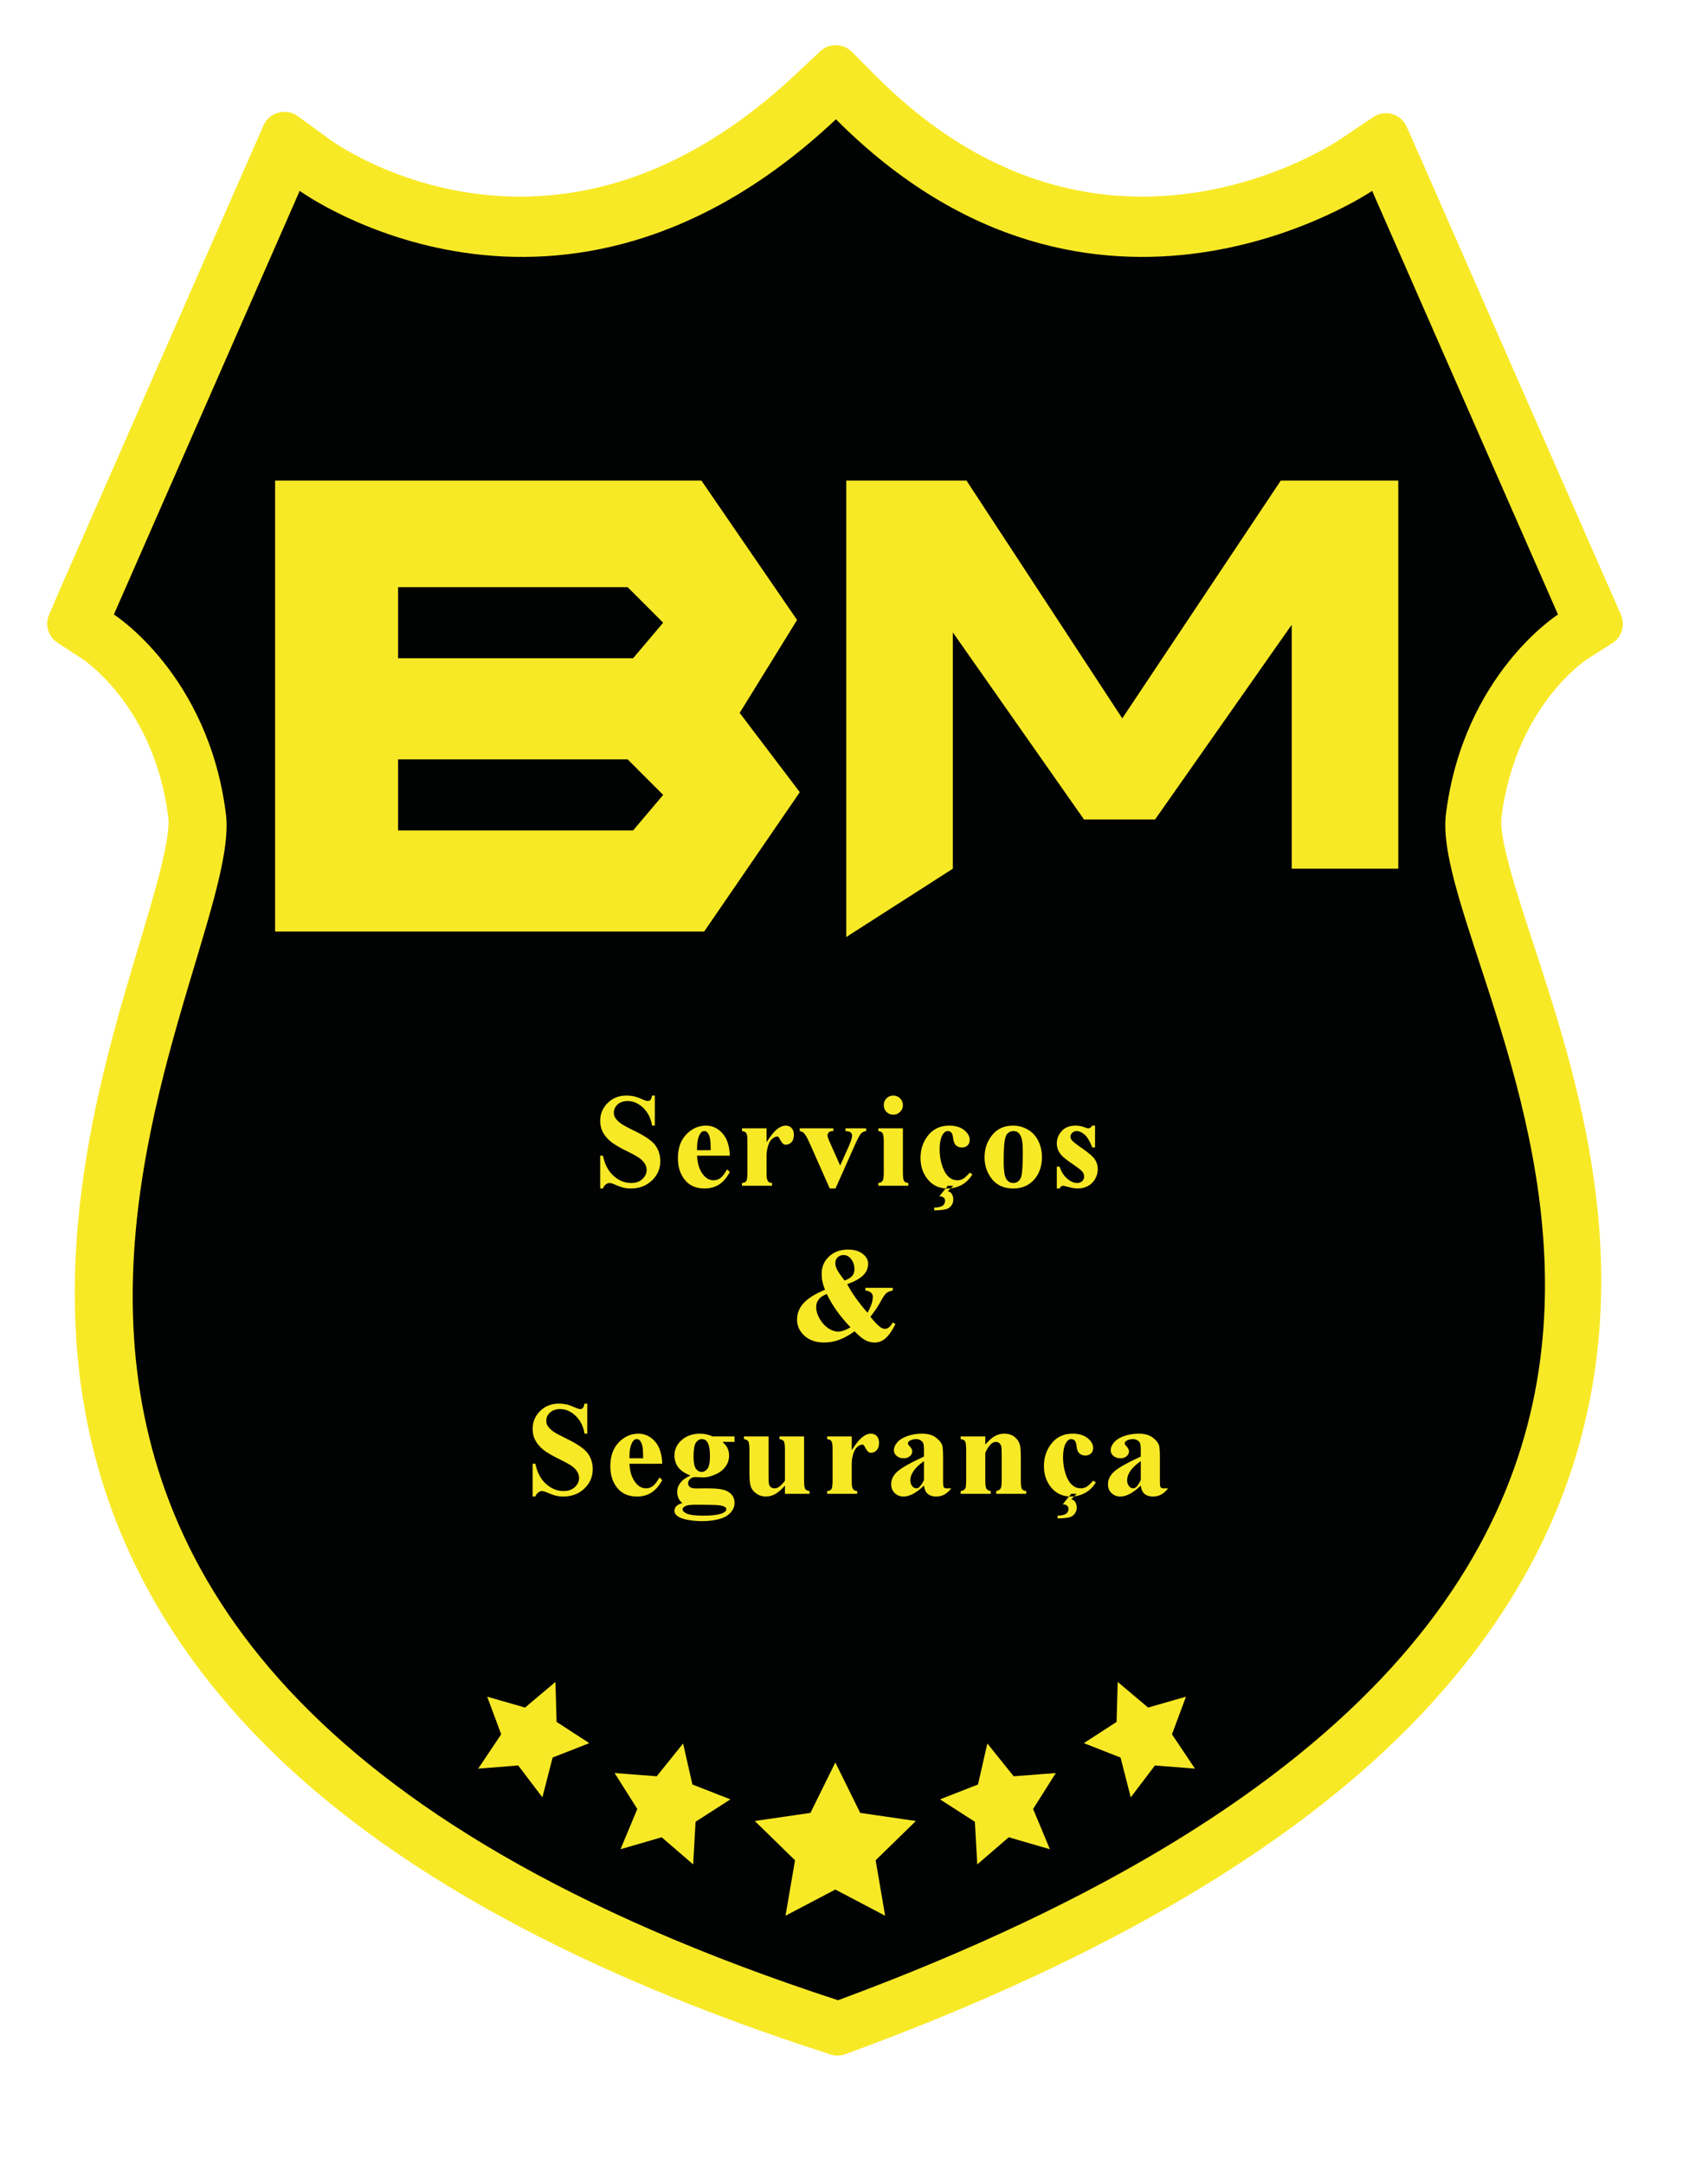 <?xml version="1.0" encoding="utf-8"?>
<!-- Generator: Adobe Illustrator 25.4.1, SVG Export Plug-In . SVG Version: 6.00 Build 0)  -->
<svg version="1.1" id="Layer_1" xmlns="http://www.w3.org/2000/svg" xmlns:xlink="http://www.w3.org/1999/xlink" x="0px" y="0px"
	 viewBox="0 0 300 380" style="enable-background:new 0 0 300 380;" xml:space="preserve">
<style type="text/css">
	.st0{fill:#F8E926;}
	.st1{fill-rule:evenodd;clip-rule:evenodd;fill:#010202;}
</style>
<path class="st0" d="M147.11,361c-0.42,0-0.84-0.07-1.24-0.2l-1.98-0.65c-36.82-11.99-66.21-27-87.33-44.61
	c-18.7-15.58-31.52-33.66-38.09-53.73c-11.91-36.35-1.17-72.14,5.94-95.83c2.63-8.76,5.61-18.7,5.15-22.43
	c-2.42-19.36-14.66-27.54-15.18-27.88l-4.27-2.78c-1.63-1.06-2.26-3.14-1.49-4.93l2.01-4.68l35.65-81.25
	c0.49-1.11,1.45-1.94,2.62-2.25c0.34-0.09,0.7-0.14,1.05-0.14c0.84,0,1.66,0.26,2.35,0.76l6.03,4.38c0.54,0.38,13.83,9.75,33,9.75
	c0,0,0,0,0.01,0c16.97,0,33.27-7.24,48.46-21.52l4.25-3.99c0.77-0.73,1.76-1.09,2.74-1.09c1.03,0,2.06,0.39,2.84,1.18l4.11,4.13
	c14.07,14.13,29.85,21.29,46.9,21.29c19.58,0,33.99-9.55,34.6-9.96l5.96-4.01c0.67-0.45,1.45-0.68,2.23-0.68
	c0.37,0,0.75,0.05,1.11,0.16c1.14,0.33,2.07,1.14,2.55,2.23l2.9,6.57l34.72,79.13c0.79,1.81,0.15,3.93-1.52,4.99l-4.36,2.76
	c-0.47,0.31-12.69,8.5-15.11,27.83c-0.46,3.67,2.69,13.28,5.46,21.75c7.87,24.03,18.65,56.93,6.83,92.88
	c-6.48,19.71-19.25,37.84-37.96,53.9c-21.11,18.12-50.57,34.25-87.56,47.93l-1.96,0.72C148.05,360.92,147.58,361,147.11,361z"/>
<path class="st1" d="M69.92,103.12v12.48h41.28l5.28-6.24l-6.24-6.24H69.92z M69.92,133.36v12.48h41.28l5.28-6.24l-6.24-6.24H69.92z
	 M122.43,202h2.4c0-1.1-0.05-1.85-0.16-2.25c-0.1-0.4-0.26-0.71-0.48-0.93c-0.12-0.12-0.28-0.18-0.49-0.18
	c-0.31,0-0.56,0.17-0.75,0.52c-0.35,0.6-0.52,1.43-0.52,2.48V202z M178.78,198.86c-0.2-0.15-0.47-0.22-0.79-0.22
	c-0.4,0-0.73,0.14-1.01,0.41c-0.29,0.28-0.47,0.82-0.56,1.63c-0.09,0.81-0.13,1.94-0.13,3.38c0,0.77,0.05,1.49,0.16,2.15
	c0.09,0.51,0.27,0.89,0.54,1.15c0.28,0.27,0.6,0.4,0.96,0.4c0.34,0,0.63-0.09,0.87-0.27c0.3-0.24,0.49-0.58,0.6-1.01
	c0.15-0.68,0.23-2.05,0.23-4.12c0-1.22-0.08-2.05-0.23-2.51C179.27,199.41,179.06,199.07,178.78,198.86z M149.39,233.1
	c-1.81-1.88-3.21-3.83-4.17-5.85c-0.62,0.26-1.06,0.53-1.31,0.82c-0.37,0.43-0.55,0.9-0.55,1.42c0,0.72,0.2,1.43,0.62,2.14
	c0.42,0.7,0.92,1.25,1.5,1.64c0.59,0.39,1.17,0.58,1.76,0.58c0.28,0,0.61-0.06,0.97-0.19C148.57,233.54,148.96,233.35,149.39,233.1z
	 M147.01,222.93c0.18,0.39,0.63,1.04,1.34,1.96c0.68-0.27,1.14-0.55,1.38-0.87c0.23-0.3,0.35-0.68,0.35-1.11
	c0-0.78-0.25-1.43-0.73-1.97c-0.33-0.35-0.73-0.53-1.2-0.53c-0.39,0-0.73,0.13-1.01,0.39c-0.28,0.25-0.42,0.6-0.42,1.03
	C146.72,222.18,146.81,222.54,147.01,222.93z M110.56,256.1h2.4c0-1.1-0.05-1.85-0.15-2.25c-0.11-0.41-0.27-0.72-0.48-0.93
	c-0.12-0.12-0.29-0.18-0.5-0.18c-0.31,0-0.55,0.17-0.75,0.51c-0.34,0.61-0.52,1.44-0.52,2.49V256.1z M126.29,264.35
	c-0.48-0.06-1.76-0.09-3.84-0.09c-0.91,0-1.51,0.04-1.8,0.14c-0.51,0.16-0.75,0.39-0.75,0.68c0,0.28,0.25,0.53,0.78,0.76
	c0.52,0.22,1.5,0.34,2.94,0.34c1.23,0,2.19-0.11,2.9-0.3c0.7-0.21,1.06-0.5,1.06-0.86c0-0.13-0.07-0.25-0.21-0.34
	C127.13,264.52,126.77,264.41,126.29,264.35z M124.22,253.23c-0.22-0.33-0.54-0.49-0.95-0.49c-0.4,0-0.75,0.2-1.03,0.6
	c-0.29,0.4-0.42,1.23-0.42,2.49c0,1.02,0.13,1.72,0.41,2.1c0.28,0.38,0.61,0.57,0.99,0.57c0.42,0,0.76-0.19,1.05-0.57
	c0.28-0.37,0.43-1.11,0.43-2.19C124.7,254.51,124.54,253.68,124.22,253.23z M161.02,261.38c0.36,0,0.79-0.48,1.27-1.44v-3.34
	c-0.88,0.61-1.54,1.27-1.97,1.96c-0.29,0.48-0.43,0.95-0.43,1.42c0,0.4,0.12,0.74,0.36,1.04
	C160.43,261.26,160.69,261.38,161.02,261.38z M199.1,261.38c0.36,0,0.79-0.48,1.27-1.44v-3.34c-0.89,0.61-1.55,1.27-1.98,1.96
	c-0.28,0.48-0.42,0.95-0.42,1.42c0,0.4,0.12,0.74,0.36,1.04C198.51,261.26,198.77,261.38,199.1,261.38z M20,107.92
	c0,0,16.62,10.52,19.68,35.04c3.69,29.55-82.56,146.4,107.52,208.32c192-71.04,103.08-178.77,106.77-208.32
	c3.07-24.52,19.68-35.04,19.68-35.04l-32.64-74.4c0,0-48.69,33.12-94.18-12.57C98.24,66.64,52.64,33.52,52.64,33.52L20,107.92z
	 M48.32,84.4h74.88l16.8,24.48l-10.08,16.32l10.56,13.92l-16.8,24.48H48.32V84.4z M148.64,84.4h21.12l27.36,41.76l27.84-41.76h20.64
	v68.16h-18.72v-42.84l-24,34.2H190.4l-23.04-32.86v41.5l-18.72,12V84.4z M146.72,309.52l4.37,8.86l9.78,1.42l-7.07,6.9l1.67,9.74
	l-8.75-4.6l-8.75,4.6l1.67-9.74l-7.07-6.9l9.78-1.42L146.72,309.52z M119.98,306.19l1.64,7.2l6.67,2.61l-6.12,3.94l-0.42,7.49
	l-5.53-4.77l-7.23,2.1l2.95-7.07l-3.99-6.31l7.4,0.57L119.98,306.19z M173.42,306.19l4.63,5.76l7.4-0.57l-3.99,6.31l2.95,7.07
	l-7.23-2.1l-5.53,4.77l-0.42-7.49l-6.12-3.94l6.67-2.61L173.42,306.19z M97.56,295.38l0.2,7.02l5.75,3.73l-6.45,2.53l-1.79,6.99
	l-4.25-5.6l-7.03,0.56l4.04-6.03l-2.46-6.61l6.65,1.91L97.56,295.38z M196.32,295.38l5.34,4.5l6.65-1.91l-2.46,6.61l4.04,6.03
	l-7.03-0.56l-4.25,5.6l-1.79-6.99l-6.45-2.53l5.75-3.73L196.32,295.38z M114.54,192.4h0.48v5.28h-0.48
	c-0.22-1.3-0.74-2.34-1.58-3.14c-0.84-0.78-1.74-1.18-2.7-1.18c-0.75,0-1.35,0.21-1.79,0.61c-0.43,0.42-0.65,0.89-0.65,1.42
	c0,0.35,0.07,0.65,0.24,0.91c0.22,0.36,0.57,0.7,1.06,1.05c0.36,0.25,1.18,0.7,2.47,1.33c1.81,0.88,2.99,1.72,3.56,2.52
	c0.55,0.8,0.83,1.71,0.83,2.74c0,1.31-0.49,2.43-1.46,3.37c-0.98,0.94-2.22,1.41-3.72,1.41c-0.47,0-0.91-0.05-1.33-0.15
	c-0.42-0.11-0.95-0.3-1.58-0.58c-0.35-0.15-0.64-0.23-0.87-0.23c-0.19,0-0.39,0.08-0.6,0.24c-0.22,0.16-0.39,0.39-0.52,0.72h-0.48
	v-5.76h0.48c0.33,1.56,0.96,2.75,1.9,3.57c0.93,0.83,1.95,1.23,3.03,1.23c0.84,0,1.5-0.22,2-0.69c0.49-0.46,0.75-0.99,0.75-1.61
	c0-0.35-0.1-0.7-0.29-1.04c-0.2-0.34-0.5-0.67-0.89-0.97c-0.4-0.3-1.09-0.7-2.1-1.19c-1.41-0.69-2.41-1.27-3.01-1.76
	c-0.6-0.49-1.07-1.04-1.39-1.64c-0.32-0.6-0.48-1.27-0.48-2c0-1.23,0.43-2.29,1.31-3.15c0.88-0.88,1.99-1.31,3.32-1.31
	c0.48,0,0.96,0.06,1.41,0.16c0.35,0.1,0.78,0.24,1.27,0.47c0.5,0.23,0.85,0.33,1.04,0.33c0.2,0,0.35-0.05,0.46-0.16
	S114.44,192.82,114.54,192.4z M126.88,199.01c0.81,0.89,1.25,2.21,1.31,3.95h-5.76c0.06,1.42,0.43,2.54,1.1,3.37
	c0.5,0.63,1.11,0.95,1.82,0.95c0.44,0,0.85-0.14,1.21-0.41c0.36-0.28,0.74-0.78,1.15-1.51l0.48,0.48c-0.59,1.05-1.24,1.79-1.96,2.23
	c-0.72,0.43-1.54,0.65-2.48,0.65c-1.62,0-2.85-0.59-3.67-1.79c-0.68-0.95-1.01-2.13-1.01-3.56c0-1.74,0.49-3.12,1.47-4.14
	c0.98-1.03,2.14-1.55,3.47-1.55C125.11,197.68,126.07,198.13,126.88,199.01z M130.32,198.16h4.32v2.44c0.7-1.11,1.31-1.87,1.84-2.29
	c0.52-0.42,1.03-0.63,1.52-0.63c0.44,0,0.78,0.14,1.04,0.43c0.27,0.28,0.4,0.68,0.4,1.2c0,0.55-0.14,0.98-0.42,1.28
	s-0.62,0.45-1.02,0.45c-0.31,0-0.59-0.2-0.82-0.62c-0.24-0.42-0.37-0.66-0.42-0.71c-0.06-0.07-0.12-0.11-0.2-0.11
	c-0.25,0-0.49,0.07-0.7,0.23c-0.36,0.23-0.63,0.56-0.81,1c-0.27,0.67-0.41,1.41-0.41,2.21v2.22v0.58c0,0.57,0.02,0.94,0.05,1.09
	c0.06,0.27,0.16,0.48,0.28,0.6c0.12,0.13,0.33,0.2,0.63,0.23v0.48h-5.28v-0.48c0.38-0.03,0.62-0.15,0.76-0.34
	c0.13-0.2,0.2-0.72,0.2-1.58v-5.28c0-0.63-0.03-1.04-0.07-1.21c-0.06-0.23-0.15-0.39-0.27-0.49c-0.12-0.11-0.33-0.18-0.62-0.22
	V198.16z M146.75,208.72h-1.01l-3.47-7.82c-0.43-0.98-0.78-1.6-1.02-1.86c-0.18-0.2-0.43-0.33-0.78-0.4v-0.48h5.9v0.48
	c-0.36,0-0.61,0.06-0.74,0.18c-0.19,0.16-0.28,0.35-0.28,0.56c0,0.26,0.17,0.74,0.51,1.47l1.71,3.84l1.49-3.32
	c0.4-0.92,0.61-1.58,0.61-1.96c0-0.22-0.09-0.4-0.27-0.54c-0.17-0.13-0.47-0.22-0.9-0.23v-0.48h3.63v0.48
	c-0.34,0.04-0.62,0.17-0.83,0.36c-0.22,0.2-0.54,0.76-0.97,1.69L146.75,208.72z M154.27,198.16h4.32v7.68c0,0.8,0.06,1.31,0.19,1.54
	c0.13,0.22,0.38,0.35,0.77,0.38v0.48h-5.28v-0.48c0.35-0.02,0.61-0.16,0.78-0.43c0.12-0.19,0.18-0.69,0.18-1.49v-5.28
	c0-0.8-0.07-1.31-0.21-1.54c-0.13-0.22-0.38-0.35-0.75-0.38V198.16z M155.71,192.89c0.33-0.33,0.72-0.49,1.19-0.49
	s0.87,0.16,1.2,0.49c0.32,0.34,0.49,0.73,0.49,1.2c0,0.46-0.17,0.86-0.5,1.18c-0.33,0.33-0.73,0.49-1.19,0.49
	c-0.47,0-0.86-0.16-1.19-0.49c-0.33-0.32-0.48-0.72-0.48-1.18C155.23,193.62,155.38,193.23,155.71,192.89z M166.48,209.2
	c0.31,0.07,0.55,0.23,0.71,0.5c0.17,0.26,0.25,0.59,0.25,1c0,0.36-0.11,0.68-0.31,0.98c-0.21,0.29-0.46,0.5-0.78,0.62
	c-0.5,0.17-1.26,0.26-2.27,0.26v-0.48c0.75-0.03,1.25-0.15,1.52-0.35c0.26-0.22,0.4-0.5,0.4-0.87c0-0.22-0.09-0.4-0.26-0.54
	c-0.18-0.16-0.43-0.23-0.76-0.23l1.12-1.38c0.11,0.01,0.23,0.01,0.36,0.01c0.17,0,0.35-0.01,0.53-0.03L166.48,209.2z M162.98,207.15
	c-0.87-1.05-1.3-2.31-1.3-3.78c0-1.42,0.38-2.66,1.16-3.74c0.93-1.3,2.22-1.95,3.87-1.95c1.1,0,1.98,0.26,2.63,0.78
	c0.65,0.52,0.98,1.09,0.98,1.73c0,0.41-0.13,0.73-0.38,0.97c-0.25,0.24-0.57,0.36-0.98,0.36c-0.43,0-0.78-0.13-1.06-0.38
	c-0.27-0.26-0.45-0.72-0.51-1.38c-0.04-0.41-0.15-0.71-0.31-0.87c-0.17-0.17-0.36-0.25-0.59-0.25c-0.35,0-0.65,0.19-0.89,0.58
	c-0.37,0.58-0.56,1.47-0.56,2.67c0,1,0.15,1.96,0.46,2.87c0.3,0.91,0.72,1.59,1.25,2.03c0.4,0.33,0.87,0.49,1.42,0.49
	c0.36,0,0.69-0.09,1.02-0.28c0.31-0.18,0.69-0.54,1.13-1.06l0.48,0.29c-0.51,0.84-1.15,1.47-1.91,1.88
	c-0.61,0.32-1.24,0.51-1.9,0.58l0.45-0.45h-0.96l-0.38,0.47C164.81,208.63,163.77,208.12,162.98,207.15z M174.26,199.35
	c0.9-1.12,2.12-1.67,3.68-1.67c0.93,0,1.8,0.24,2.61,0.71c0.8,0.46,1.41,1.13,1.83,1.99c0.42,0.86,0.63,1.81,0.63,2.83
	c0,1.47-0.39,2.71-1.16,3.7c-0.94,1.21-2.23,1.81-3.87,1.81c-1.62,0-2.88-0.55-3.75-1.65c-0.87-1.09-1.3-2.37-1.3-3.82
	C172.93,201.76,173.37,200.46,174.26,199.35z M191.86,197.68h0.48v3.84h-0.48c-0.44-1.11-0.9-1.87-1.36-2.27
	c-0.48-0.41-0.95-0.61-1.41-0.61c-0.3,0-0.55,0.1-0.76,0.31c-0.21,0.2-0.31,0.43-0.31,0.69c0,0.2,0.07,0.4,0.22,0.58
	c0.23,0.29,0.88,0.81,1.96,1.54c1.06,0.74,1.77,1.35,2.11,1.86c0.34,0.51,0.51,1.08,0.51,1.71c0,0.58-0.15,1.14-0.45,1.69
	c-0.3,0.55-0.73,0.97-1.27,1.26c-0.55,0.29-1.16,0.44-1.82,0.44c-0.52,0-1.21-0.13-2.07-0.38c-0.23-0.07-0.39-0.1-0.47-0.1
	c-0.26,0-0.47,0.16-0.64,0.48h-0.48v-3.84h0.48c0.34,0.96,0.8,1.68,1.4,2.16c0.59,0.48,1.15,0.72,1.68,0.72
	c0.36,0,0.66-0.1,0.9-0.32c0.22-0.22,0.34-0.48,0.34-0.79c0-0.35-0.11-0.66-0.34-0.92c-0.22-0.25-0.72-0.64-1.5-1.17
	c-1.14-0.77-1.89-1.36-2.22-1.77c-0.49-0.6-0.74-1.27-0.74-2c0-0.78,0.28-1.5,0.85-2.14c0.57-0.65,1.39-0.97,2.47-0.97
	c0.58,0,1.14,0.12,1.68,0.34c0.21,0.09,0.37,0.14,0.51,0.14c0.13,0,0.24-0.02,0.33-0.07C191.54,198.05,191.67,197.9,191.86,197.68z
	 M152,226.65v-0.48h4.8v0.48c-0.46,0.07-0.83,0.22-1.1,0.43c-0.26,0.22-0.61,0.72-1.03,1.51c-0.43,0.8-1.03,1.68-1.79,2.66
	c0.68,0.85,1.24,1.44,1.68,1.77c0.3,0.24,0.59,0.35,0.88,0.35c0.5,0,0.95-0.37,1.36-1.12l0.48,0.26c-0.6,1.24-1.24,2.13-1.91,2.66
	c-0.52,0.4-1.11,0.6-1.77,0.6c-0.57,0-1.11-0.14-1.62-0.41c-0.52-0.27-1.14-0.79-1.88-1.56c-0.96,0.69-1.87,1.2-2.7,1.5
	c-0.84,0.31-1.72,0.47-2.64,0.47c-1.45,0-2.61-0.4-3.47-1.19c-0.86-0.8-1.29-1.73-1.29-2.81c0-1.15,0.41-2.17,1.25-3.02
	c0.84-0.86,2.06-1.6,3.66-2.23c-0.2-0.49-0.35-0.97-0.45-1.45c-0.1-0.46-0.14-0.92-0.14-1.37c0-1.21,0.43-2.23,1.3-3.04
	c0.87-0.81,1.97-1.21,3.32-1.21c1.09,0,1.95,0.25,2.59,0.75c0.63,0.49,0.95,1.07,0.95,1.73c0,0.8-0.3,1.48-0.88,2.05
	c-0.59,0.57-1.52,1.09-2.79,1.55c0.81,1.55,2,3.23,3.56,5.01c0.63-1.09,0.94-2.04,0.94-2.83c0-0.27-0.11-0.51-0.34-0.71
	C152.75,226.81,152.43,226.69,152,226.65z M102.67,246.5h0.48v5.28h-0.48c-0.21-1.3-0.74-2.34-1.57-3.14
	c-0.84-0.79-1.74-1.18-2.71-1.18c-0.75,0-1.35,0.21-1.78,0.61c-0.44,0.41-0.66,0.89-0.66,1.42c0,0.34,0.08,0.64,0.24,0.91
	c0.22,0.36,0.57,0.7,1.06,1.05c0.36,0.25,1.19,0.69,2.48,1.32c1.8,0.89,2.99,1.73,3.55,2.52c0.56,0.81,0.83,1.72,0.83,2.74
	c0,1.31-0.48,2.44-1.46,3.38c-0.97,0.93-2.21,1.41-3.71,1.41c-0.47,0-0.92-0.06-1.34-0.15c-0.42-0.12-0.94-0.3-1.57-0.58
	c-0.35-0.15-0.65-0.23-0.87-0.23c-0.2,0-0.4,0.08-0.61,0.24c-0.22,0.15-0.39,0.39-0.52,0.72h-0.48v-5.76h0.48
	c0.33,1.56,0.96,2.75,1.9,3.57c0.94,0.82,1.95,1.23,3.04,1.23c0.83,0,1.5-0.23,1.99-0.69c0.5-0.46,0.75-0.99,0.75-1.61
	c0-0.36-0.09-0.7-0.29-1.05c-0.19-0.34-0.49-0.66-0.88-0.97c-0.4-0.3-1.1-0.69-2.1-1.19c-1.41-0.68-2.42-1.27-3.02-1.75
	c-0.6-0.49-1.06-1.04-1.39-1.65c-0.32-0.6-0.48-1.26-0.48-1.99c0-1.23,0.44-2.29,1.32-3.16c0.87-0.87,1.98-1.3,3.32-1.3
	c0.48,0,0.95,0.06,1.41,0.16c0.34,0.09,0.77,0.24,1.27,0.47c0.49,0.22,0.84,0.33,1.04,0.33c0.19,0,0.34-0.06,0.46-0.17
	C102.47,247.19,102.58,246.92,102.67,246.5z M115.01,253.11c0.81,0.89,1.25,2.21,1.31,3.95h-5.76c0.06,1.42,0.43,2.54,1.1,3.36
	c0.5,0.64,1.11,0.96,1.82,0.96c0.44,0,0.85-0.14,1.21-0.42c0.36-0.27,0.74-0.78,1.15-1.5l0.48,0.48c-0.59,1.05-1.24,1.79-1.95,2.22
	c-0.72,0.44-1.55,0.66-2.49,0.66c-1.62,0-2.85-0.6-3.67-1.79c-0.68-0.95-1.01-2.14-1.01-3.56c0-1.74,0.49-3.12,1.47-4.15
	c0.99-1.03,2.14-1.54,3.47-1.54C113.24,251.78,114.2,252.23,115.01,253.11z M122.99,251.78c0.71,0,1.44,0.16,2.19,0.48h3.84v0.96
	h-2.13c0.42,0.39,0.7,0.73,0.87,1.04c0.19,0.43,0.3,0.87,0.3,1.33c0,0.78-0.23,1.46-0.67,2.03c-0.44,0.58-1.04,1.03-1.81,1.35
	c-0.76,0.33-1.45,0.49-2.03,0.49c-0.05,0-0.53-0.02-1.44-0.06c-0.36,0-0.65,0.11-0.89,0.33c-0.24,0.21-0.36,0.47-0.36,0.77
	c0,0.26,0.1,0.48,0.32,0.64c0.21,0.18,0.56,0.26,1.06,0.26l2.04-0.02c1.65,0,2.78,0.16,3.4,0.48c0.89,0.45,1.34,1.14,1.34,2.07
	c0,0.59-0.21,1.13-0.61,1.62c-0.41,0.48-0.93,0.84-1.58,1.07c-1.01,0.34-2.16,0.52-3.45,0.52c-0.98,0-1.87-0.09-2.67-0.24
	c-0.81-0.16-1.39-0.38-1.74-0.66c-0.34-0.28-0.51-0.57-0.51-0.88c0-0.3,0.09-0.56,0.29-0.8c0.19-0.24,0.56-0.43,1.1-0.59
	c-0.61-0.49-0.91-1.16-0.91-2.03c0-0.52,0.18-1.03,0.56-1.52c0.37-0.5,0.97-0.93,1.78-1.29c-0.99-0.37-1.71-0.86-2.16-1.46
	c-0.45-0.6-0.66-1.29-0.66-2.08c0-1.03,0.42-1.92,1.26-2.68C120.57,252.16,121.66,251.78,122.99,251.78z M136.91,252.26h4.32v7.68
	c0,0.82,0.06,1.33,0.19,1.53c0.12,0.21,0.38,0.33,0.77,0.39v0.48h-4.32v-1.44c-0.53,0.62-1.07,1.09-1.59,1.42
	c-0.53,0.32-1.12,0.5-1.77,0.5c-0.62,0-1.18-0.18-1.66-0.52c-0.49-0.35-0.81-0.76-0.97-1.22c-0.17-0.47-0.25-1.28-0.25-2.44v-3.98
	c0-0.81-0.07-1.32-0.19-1.53c-0.12-0.2-0.38-0.33-0.77-0.39v-0.48h4.32v7.05c0,0.73,0.03,1.21,0.1,1.42
	c0.08,0.21,0.19,0.38,0.36,0.48c0.15,0.11,0.34,0.17,0.55,0.17c0.27,0,0.53-0.07,0.75-0.21c0.31-0.18,0.68-0.56,1.12-1.13v-5.38
	c0-0.81-0.07-1.32-0.19-1.53c-0.12-0.2-0.38-0.33-0.77-0.39V252.26z M145.28,252.26h4.32v2.43c0.7-1.11,1.31-1.86,1.84-2.28
	c0.52-0.42,1.03-0.63,1.52-0.63c0.44,0,0.78,0.14,1.04,0.42c0.26,0.29,0.4,0.69,0.4,1.2c0,0.56-0.14,0.99-0.42,1.29
	c-0.29,0.3-0.62,0.45-1.02,0.45c-0.31,0-0.59-0.21-0.83-0.63c-0.23-0.42-0.36-0.65-0.41-0.7c-0.06-0.08-0.12-0.11-0.2-0.11
	c-0.25,0-0.49,0.07-0.7,0.22c-0.37,0.24-0.63,0.57-0.81,1.01c-0.28,0.67-0.41,1.41-0.41,2.21v2.22v0.58c0,0.57,0.02,0.93,0.05,1.09
	c0.06,0.27,0.16,0.47,0.28,0.59c0.12,0.13,0.33,0.21,0.63,0.24v0.48h-5.28v-0.48c0.38-0.03,0.62-0.15,0.76-0.35
	c0.13-0.19,0.2-0.72,0.2-1.57v-5.28c0-0.63-0.03-1.04-0.08-1.22c-0.05-0.22-0.14-0.38-0.26-0.49c-0.13-0.1-0.33-0.17-0.62-0.21
	V252.26z M162.94,262.34c-0.36-0.31-0.57-0.8-0.65-1.44c-1.33,1.28-2.53,1.92-3.58,1.92c-0.63,0-1.15-0.21-1.56-0.61
	c-0.42-0.41-0.62-0.92-0.62-1.53c0-0.83,0.35-1.57,1.07-2.23s2.28-1.54,4.69-2.65v-0.97c0-0.73-0.04-1.19-0.13-1.38
	c-0.08-0.19-0.23-0.35-0.45-0.5c-0.23-0.14-0.48-0.21-0.77-0.21c-0.46,0-0.85,0.1-1.18,0.3c-0.19,0.12-0.29,0.27-0.29,0.43
	c0,0.15,0.11,0.33,0.32,0.54c0.29,0.3,0.44,0.59,0.44,0.86c0,0.35-0.14,0.63-0.42,0.87c-0.29,0.24-0.65,0.36-1.1,0.36
	c-0.48,0-0.89-0.14-1.21-0.41c-0.33-0.27-0.49-0.59-0.49-0.97c0-0.51,0.22-1.01,0.65-1.48c0.44-0.47,1.05-0.83,1.83-1.08
	c0.78-0.26,1.59-0.38,2.43-0.38c1.02,0,1.82,0.21,2.41,0.64c0.59,0.43,0.98,0.89,1.16,1.38c0.11,0.32,0.16,1.05,0.16,2.19v4.1
	c0,0.49,0.02,0.8,0.05,0.92c0.04,0.13,0.1,0.22,0.18,0.28c0.07,0.06,0.16,0.09,0.25,0.09h0.48h0.48c-0.4,0.51-0.81,0.87-1.23,1.1
	c-0.42,0.22-0.9,0.34-1.44,0.34C163.79,262.82,163.3,262.65,162.94,262.34z M168.74,252.26h4.32v1.44c0.57-0.67,1.11-1.16,1.64-1.47
	c0.52-0.3,1.08-0.45,1.68-0.45c0.72,0,1.31,0.18,1.78,0.54c0.48,0.36,0.79,0.81,0.96,1.35c0.12,0.41,0.18,1.2,0.18,2.35v3.92
	c0,0.82,0.06,1.34,0.18,1.53c0.12,0.21,0.39,0.33,0.78,0.39v0.48h-5.28v-0.48c0.37-0.06,0.63-0.22,0.8-0.51
	c0.1-0.18,0.16-0.66,0.16-1.41v-4.48c0-0.83-0.03-1.34-0.1-1.56c-0.08-0.22-0.2-0.38-0.36-0.5c-0.17-0.12-0.35-0.18-0.55-0.18
	c-0.67,0-1.3,0.64-1.87,1.92v4.8c0,0.8,0.07,1.31,0.21,1.52c0.13,0.21,0.38,0.34,0.75,0.4v0.48h-5.28v-0.48
	c0.38-0.05,0.64-0.19,0.8-0.44c0.1-0.16,0.16-0.66,0.16-1.48v-5.28c0-0.81-0.06-1.32-0.18-1.53c-0.12-0.2-0.39-0.33-0.78-0.39
	V252.26z M188.16,263.3c0.3,0.06,0.54,0.23,0.71,0.5c0.16,0.26,0.25,0.59,0.25,1c0,0.36-0.11,0.68-0.31,0.98
	c-0.21,0.29-0.47,0.5-0.78,0.62c-0.5,0.17-1.26,0.26-2.27,0.26v-0.48c0.75-0.03,1.25-0.15,1.52-0.36c0.26-0.21,0.4-0.5,0.4-0.86
	c0-0.22-0.09-0.4-0.27-0.55s-0.42-0.22-0.75-0.22l1.11-1.38c0.12,0,0.24,0.01,0.36,0.01c0.18,0,0.36-0.01,0.53-0.03L188.16,263.3z
	 M184.65,261.25c-0.87-1.05-1.29-2.31-1.29-3.78c0-1.42,0.38-2.66,1.16-3.74c0.93-1.3,2.22-1.95,3.87-1.95
	c1.1,0,1.98,0.26,2.63,0.78c0.65,0.51,0.98,1.09,0.98,1.73c0,0.4-0.13,0.73-0.38,0.97c-0.25,0.24-0.58,0.36-0.98,0.36
	c-0.43,0-0.78-0.13-1.06-0.39c-0.28-0.25-0.45-0.72-0.51-1.38c-0.04-0.41-0.15-0.7-0.31-0.87c-0.17-0.16-0.36-0.24-0.59-0.24
	c-0.35,0-0.65,0.19-0.89,0.57c-0.38,0.59-0.56,1.48-0.56,2.68c0,1,0.15,1.95,0.45,2.87c0.3,0.91,0.72,1.59,1.26,2.03
	c0.39,0.33,0.87,0.49,1.41,0.49c0.36,0,0.7-0.09,1.02-0.28c0.32-0.19,0.7-0.54,1.14-1.07l0.48,0.3c-0.51,0.84-1.15,1.47-1.92,1.87
	c-0.6,0.32-1.24,0.52-1.9,0.59l0.46-0.45h-0.96l-0.39,0.47C186.49,262.73,185.45,262.21,184.65,261.25z M201.02,262.34
	c-0.36-0.31-0.58-0.8-0.65-1.44c-1.34,1.28-2.53,1.92-3.59,1.92c-0.63,0-1.15-0.21-1.56-0.61c-0.41-0.41-0.61-0.92-0.61-1.53
	c0-0.83,0.35-1.57,1.07-2.23s2.28-1.54,4.69-2.65v-0.97c0-0.73-0.05-1.19-0.13-1.38s-0.23-0.35-0.46-0.5
	c-0.22-0.14-0.48-0.21-0.76-0.21c-0.47,0-0.86,0.1-1.18,0.3c-0.2,0.12-0.29,0.27-0.29,0.43c0,0.15,0.1,0.33,0.32,0.54
	c0.28,0.3,0.43,0.59,0.43,0.86c0,0.35-0.14,0.63-0.42,0.87c-0.28,0.24-0.64,0.36-1.09,0.36c-0.49,0-0.89-0.14-1.22-0.41
	c-0.33-0.27-0.48-0.59-0.48-0.97c0-0.51,0.21-1.01,0.65-1.48c0.43-0.47,1.04-0.83,1.82-1.08c0.78-0.26,1.6-0.38,2.44-0.38
	c1.01,0,1.81,0.21,2.41,0.64c0.59,0.43,0.98,0.89,1.16,1.38c0.1,0.32,0.16,1.05,0.16,2.19v4.1c0,0.49,0.01,0.8,0.05,0.92
	c0.04,0.13,0.1,0.22,0.17,0.28c0.08,0.06,0.17,0.09,0.26,0.09h0.48h0.48c-0.4,0.51-0.81,0.87-1.23,1.1
	c-0.42,0.22-0.9,0.34-1.44,0.34C201.87,262.82,201.37,262.65,201.02,262.34z"/>
</svg>
